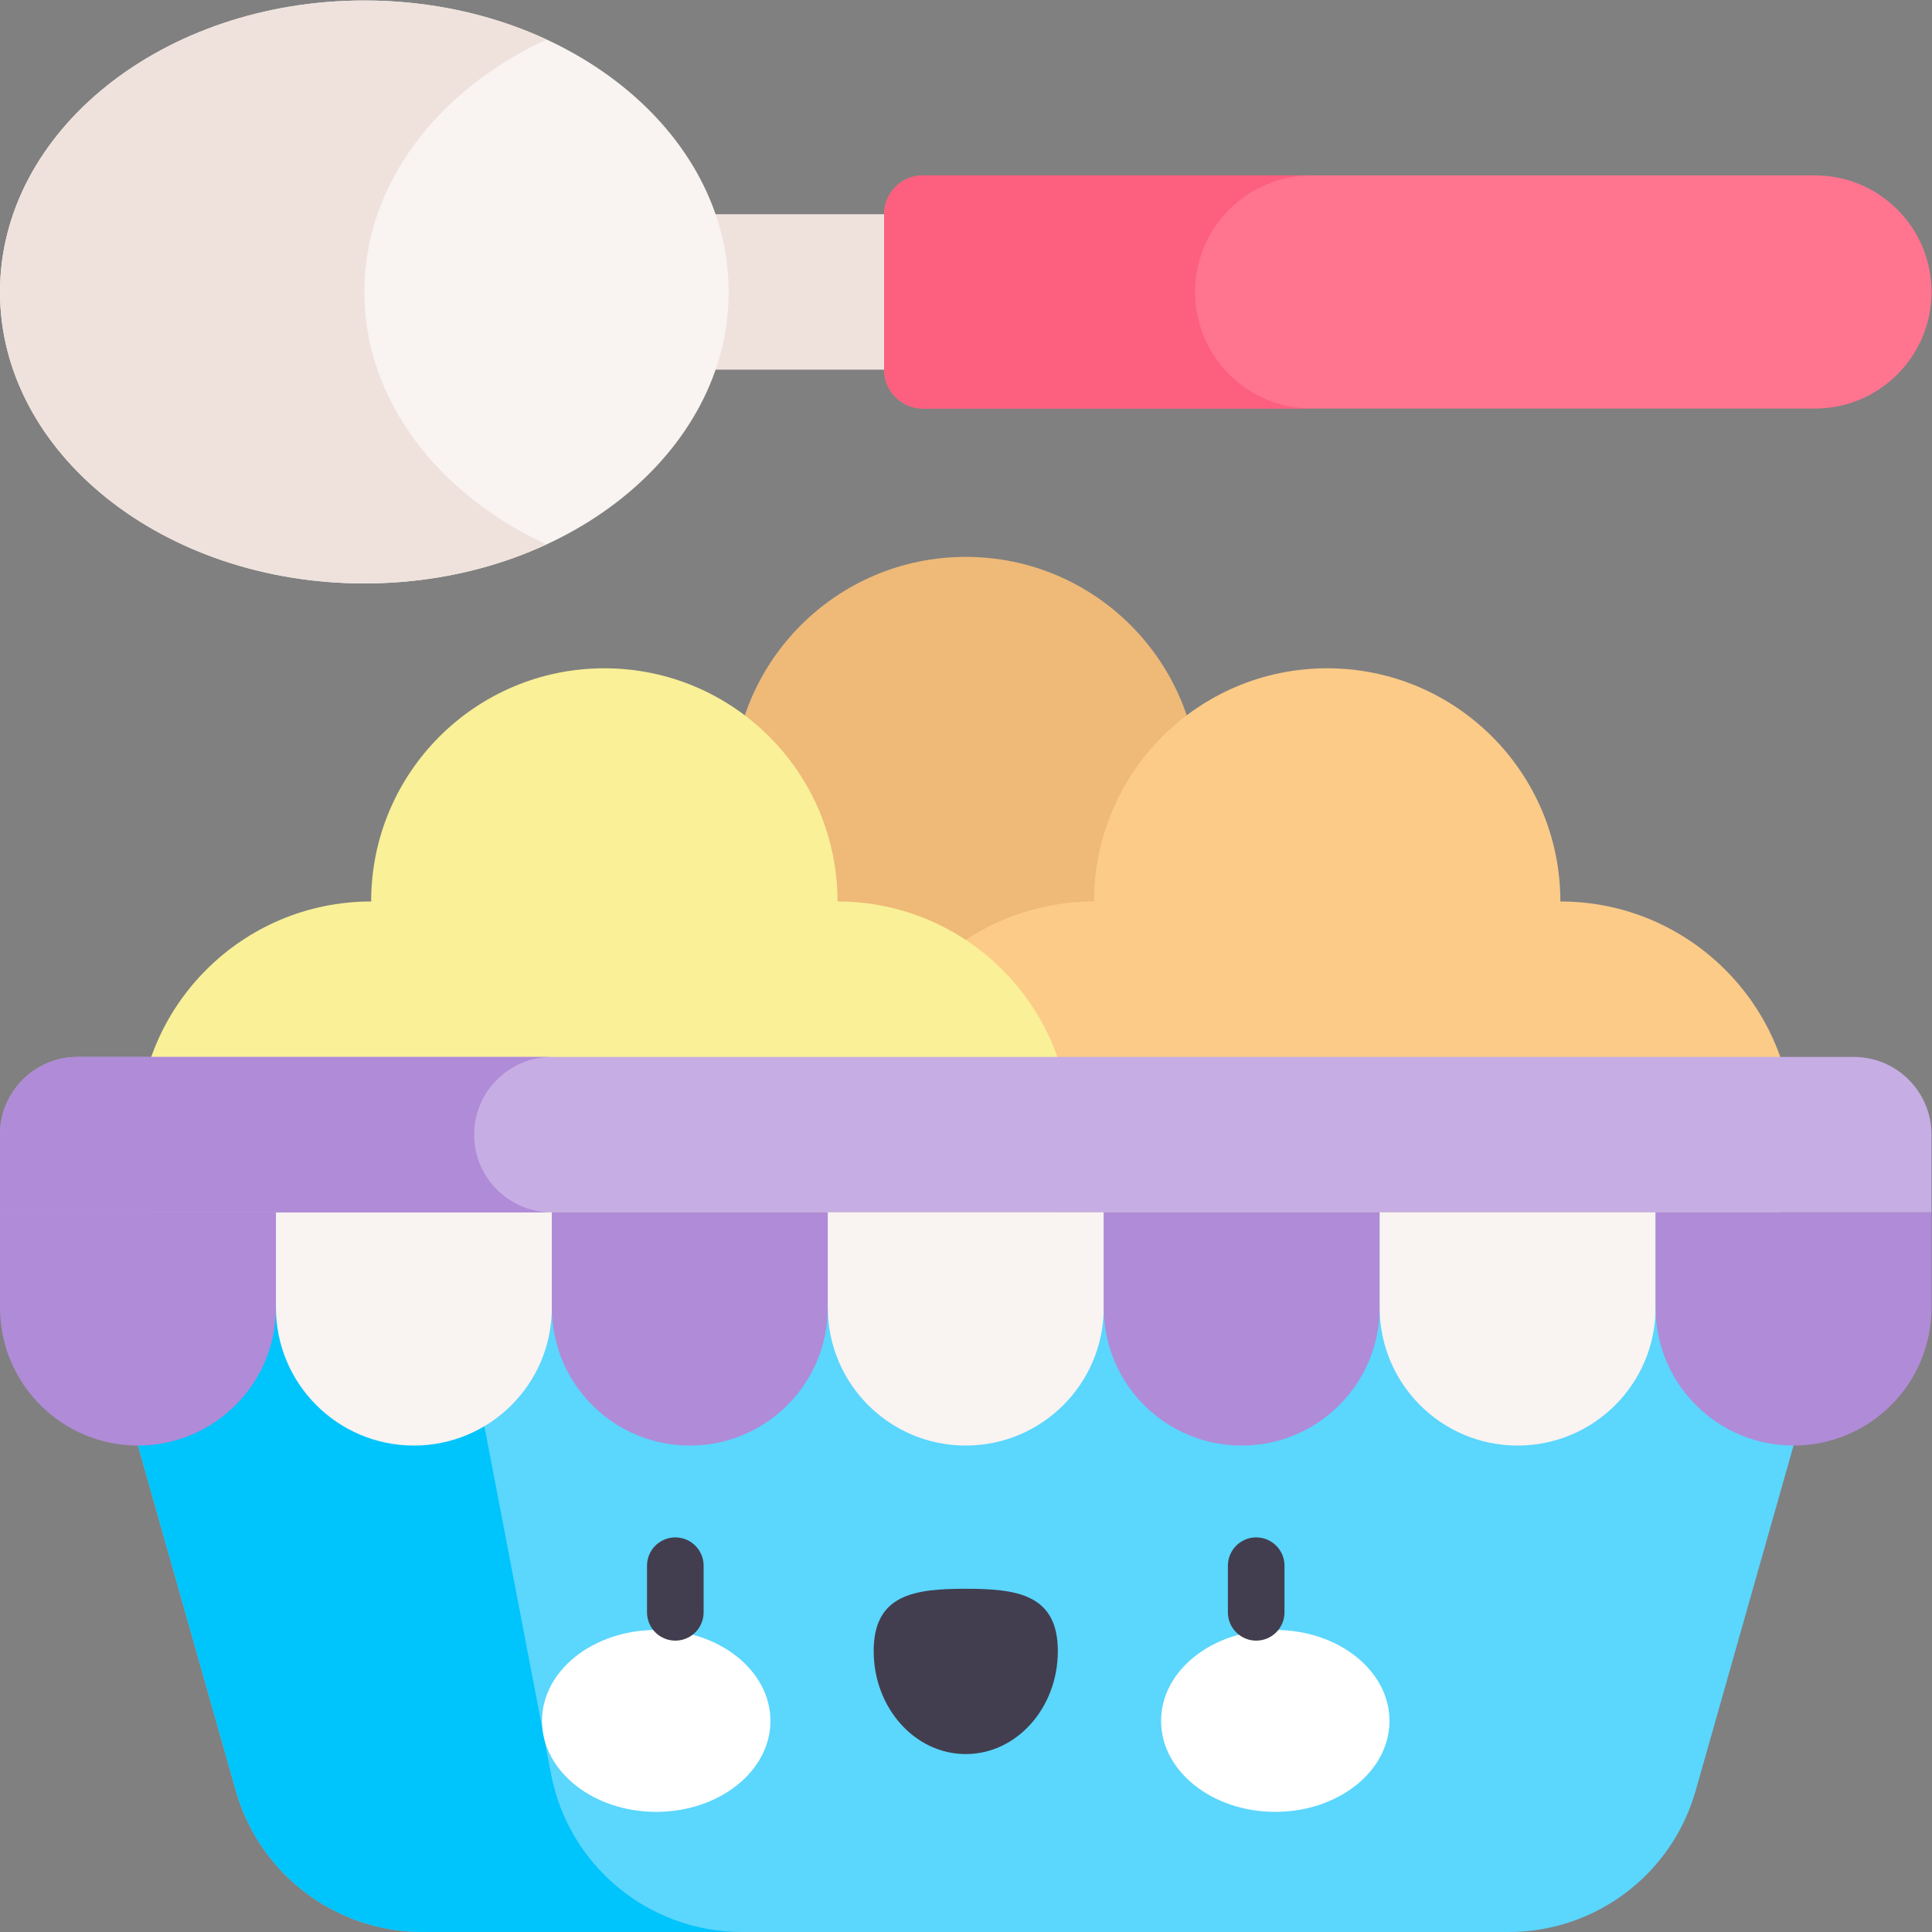 <?xml version="1.0" encoding="UTF-8" standalone="no"?>
<!-- Created with Inkscape (http://www.inkscape.org/) -->

<svg
   version="1.1"
   id="svg1476"
   xml:space="preserve"
   width="682.667"
   height="682.667"
   viewBox="0 0 682.667 682.667"
   xmlns="http://www.w3.org/2000/svg"
   xmlns:svg="http://www.w3.org/2000/svg"><rect x="0" y="0" width="682.667" height="682.667" fill="#808080" stroke="none"/><defs
     id="defs1480"><clipPath
       clipPathUnits="userSpaceOnUse"
       id="clipPath1490"><path
         d="M 0,512 H 512 V 0 H 0 Z"
         id="path1488" /></clipPath></defs><g
     id="g1482"
     transform="matrix(1.333,0,0,-1.333,0,682.667)"><g
       id="g1484"><g
         id="g1486"
         clip-path="url(#clipPath1490)"><g
           id="g1492"
           transform="translate(317.811,302.702)"><path
             d="m 0,0 c 0,-34.137 -27.674,-61.811 -61.811,-61.811 -34.137,0 -61.811,27.674 -61.811,61.811 0,34.137 27.674,61.811 61.811,61.811 C -27.674,61.811 0,34.137 0,0"
             style="fill:#efb978;fill-opacity:1;fill-rule:nonzero;stroke:none"
             id="path1494" /></g><g
           id="g1496"
           transform="translate(413.618,273.17)"><path
             d="m 0,0 c 0,34.137 -27.674,61.811 -61.811,61.811 -34.137,0 -61.811,-27.674 -61.811,-61.811 -34.137,0 -61.811,-27.674 -61.811,-61.811 0,-34.137 27.674,-61.811 61.811,-61.811 H 0 c 34.137,0 61.811,27.674 61.811,61.811 C 61.811,-27.674 34.137,0 0,0"
             style="fill:#fccb88;fill-opacity:1;fill-rule:nonzero;stroke:none"
             id="path1498" /></g><g
           id="g1500"
           transform="translate(222.004,273.17)"><path
             d="m 0,0 c 0,34.137 -27.674,61.811 -61.811,61.811 -34.137,0 -61.811,-27.674 -61.811,-61.811 -34.137,0 -61.811,-27.674 -61.811,-61.811 0,-34.137 27.674,-61.811 61.811,-61.811 H 0 c 34.137,0 61.811,27.674 61.811,61.811 C 61.811,-27.674 34.137,0 0,0"
             style="fill:#f9f097;fill-opacity:1;fill-rule:nonzero;stroke:none"
             id="path1502" /></g><g
           id="g1504"
           transform="translate(256,190.755)"><path
             d="m 0,0 h -219.429 v -61.811 l 25.949,-91.49 c 6.285,-22.161 26.52,-37.454 49.554,-37.454 H 0 143.926 c 23.034,0 43.269,15.293 49.554,37.454 l 25.949,91.49 V 0 Z"
             style="fill:#5bd6fd;fill-opacity:1;fill-rule:nonzero;stroke:none"
             id="path1506" /></g><g
           id="g1508"
           transform="translate(146.078,41.81)"><path
             d="m 0,0 -28.556,148.945 h -80.951 V 87.134 l 25.949,-91.49 c 6.285,-22.161 26.519,-37.454 49.554,-37.454 H 50.588 C 25.88,-41.81 4.652,-24.266 0,0"
             style="fill:#00c4fc;fill-opacity:1;fill-rule:nonzero;stroke:none"
             id="path1510" /></g><g
           id="g1512"
           transform="translate(204.226,55.954)"><path
             d="m 0,0 c 0,-13.315 -13.554,-24.109 -30.274,-24.109 -16.72,0 -30.275,10.794 -30.275,24.109 0,13.315 13.555,24.109 30.275,24.109 C -13.554,24.109 0,13.315 0,0"
             style="fill:#ffffff;fill-opacity:1;fill-rule:nonzero;stroke:none"
             id="path1514" /></g><g
           id="g1516"
           transform="translate(307.774,55.954)"><path
             d="m 0,0 c 0,-13.315 13.554,-24.109 30.274,-24.109 16.72,0 30.275,10.794 30.275,24.109 0,13.315 -13.555,24.109 -30.275,24.109 C 13.554,24.109 0,13.315 0,0"
             style="fill:#ffffff;fill-opacity:1;fill-rule:nonzero;stroke:none"
             id="path1518" /></g><g
           id="g1520"
           transform="translate(280.409,74.478)"><path
             d="m 0,0 c 0,15.085 -10.928,16.502 -24.409,16.502 -13.48,0 -24.408,-1.417 -24.408,-16.502 0,-15.085 10.928,-27.313 24.408,-27.313 C -10.928,-27.313 0,-15.085 0,0"
             style="fill:#423e4f;fill-opacity:1;fill-rule:nonzero;stroke:none"
             id="path1522" /></g><g
           id="g1524"
           transform="translate(179.012,97.099)"><path
             d="M 0,0 V -12.362"
             style="fill:none;stroke:#423e4f;stroke-width:15;stroke-linecap:round;stroke-linejoin:round;stroke-miterlimit:10;stroke-dasharray:none;stroke-opacity:1"
             id="path1526" /></g><g
           id="g1528"
           transform="translate(332.988,97.099)"><path
             d="M 0,0 V -12.362"
             style="fill:none;stroke:#423e4f;stroke-width:15;stroke-linecap:round;stroke-linejoin:round;stroke-miterlimit:10;stroke-dasharray:none;stroke-opacity:1"
             id="path1530" /></g><g
           id="g1532"
           transform="translate(0,190.755)"><path
             d="M 0,0 V 20.604 C 0,31.983 9.225,41.207 20.604,41.207 H 491.396 C 502.775,41.207 512,31.983 512,20.604 V 0 Z"
             style="fill:#c6ade3;fill-opacity:1;fill-rule:nonzero;stroke:none"
             id="path1534" /></g><g
           id="g1536"
           transform="translate(0,190.755)"><path
             d="m 0,0 h 73.143 v -25.239 c 0,-20.198 -16.374,-36.572 -36.572,-36.572 v 0 C 16.374,-61.811 0,-45.437 0,-25.239 Z"
             style="fill:#b08bd7;fill-opacity:1;fill-rule:nonzero;stroke:none"
             id="path1538" /></g><g
           id="g1540"
           transform="translate(73.143,190.755)"><path
             d="m 0,0 h 73.143 v -25.239 c 0,-20.198 -16.374,-36.572 -36.572,-36.572 v 0 C 16.374,-61.811 0,-45.437 0,-25.239 Z"
             style="fill:#f9f3f1;fill-opacity:1;fill-rule:nonzero;stroke:none"
             id="path1542" /></g><g
           id="g1544"
           transform="translate(146.286,190.755)"><path
             d="m 0,0 h 73.143 v -25.239 c 0,-20.198 -16.374,-36.572 -36.572,-36.572 v 0 C 16.374,-61.811 0,-45.437 0,-25.239 Z"
             style="fill:#b08bd7;fill-opacity:1;fill-rule:nonzero;stroke:none"
             id="path1546" /></g><g
           id="g1548"
           transform="translate(219.429,190.755)"><path
             d="m 0,0 h 73.143 v -25.239 c 0,-20.198 -16.374,-36.572 -36.572,-36.572 v 0 C 16.374,-61.811 0,-45.437 0,-25.239 Z"
             style="fill:#f9f3f1;fill-opacity:1;fill-rule:nonzero;stroke:none"
             id="path1550" /></g><g
           id="g1552"
           transform="translate(292.571,190.755)"><path
             d="m 0,0 h 73.143 v -25.239 c 0,-20.198 -16.374,-36.572 -36.572,-36.572 v 0 C 16.374,-61.811 0,-45.437 0,-25.239 Z"
             style="fill:#b08bd7;fill-opacity:1;fill-rule:nonzero;stroke:none"
             id="path1554" /></g><g
           id="g1556"
           transform="translate(365.714,190.755)"><path
             d="m 0,0 h 73.143 v -25.239 c 0,-20.198 -16.374,-36.572 -36.572,-36.572 v 0 C 16.374,-61.811 0,-45.437 0,-25.239 Z"
             style="fill:#f9f3f1;fill-opacity:1;fill-rule:nonzero;stroke:none"
             id="path1558" /></g><g
           id="g1560"
           transform="translate(438.857,190.755)"><path
             d="m 0,0 h 73.143 v -25.239 c 0,-20.198 -16.374,-36.572 -36.572,-36.572 v 0 C 16.374,-61.811 0,-45.437 0,-25.239 Z"
             style="fill:#b08bd7;fill-opacity:1;fill-rule:nonzero;stroke:none"
             id="path1562" /></g><g
           id="g1564"
           transform="translate(125.682,211.359)"><path
             d="m 0,0 c 0,11.379 9.225,20.604 20.604,20.604 h -125.682 c -11.38,0 -20.604,-9.225 -20.604,-20.604 V -20.604 H 20.604 C 9.225,-20.604 0,-11.379 0,0"
             style="fill:#b08bd7;fill-opacity:1;fill-rule:nonzero;stroke:none"
             id="path1566" /></g><path
           d="M 275.573,414.133 H 151.951 v 41.207 h 123.622 z"
           style="fill:#efe2dd;fill-opacity:1;fill-rule:nonzero;stroke:none"
           id="path1568" /><g
           id="g1570"
           transform="translate(481.095,403.831)"><path
             d="m 0,0 h -236.427 c -5.689,0 -10.301,4.612 -10.301,10.302 v 41.207 c 0,5.69 4.612,10.302 10.301,10.302 H 0 c 17.069,0 30.905,-13.837 30.905,-30.906 v 0 C 30.905,13.837 17.069,0 0,0"
             style="fill:#ff748f;fill-opacity:1;fill-rule:nonzero;stroke:none"
             id="path1572" /></g><g
           id="g1574"
           transform="translate(316.781,434.736)"><path
             d="M 0,0 C 0,17.069 13.837,30.905 30.905,30.905 H -72.113 c -5.689,0 -10.301,-4.612 -10.301,-10.301 v -41.208 c 0,-5.689 4.612,-10.301 10.301,-10.301 H 30.905 C 13.837,-30.905 0,-17.069 0,0"
             style="fill:#fd5f7e;fill-opacity:1;fill-rule:nonzero;stroke:none"
             id="path1576" /></g><g
           id="g1578"
           transform="translate(96.579,512)"><path
             d="m 0,0 c 53.339,0 96.579,-34.592 96.579,-77.264 0,-42.671 -43.24,-77.263 -96.579,-77.263 -53.339,0 -96.579,34.592 -96.579,77.263 C -96.579,-34.592 -53.339,0 0,0"
             style="fill:#f9f3f1;fill-opacity:1;fill-rule:nonzero;stroke:none"
             id="path1580" /></g><g
           id="g1582"
           transform="translate(96.579,434.736)"><path
             d="M 0,0 C 0,28.598 19.423,53.565 48.29,66.925 34.084,73.499 17.592,77.264 0,77.264 -53.339,77.264 -96.579,42.672 -96.579,0 c 0,-42.672 43.24,-77.264 96.579,-77.264 17.592,0 34.084,3.765 48.29,10.339 C 19.423,-53.565 0,-28.598 0,0"
             style="fill:#efe2dd;fill-opacity:1;fill-rule:nonzero;stroke:none"
             id="path1584" /></g></g></g></g></svg>
